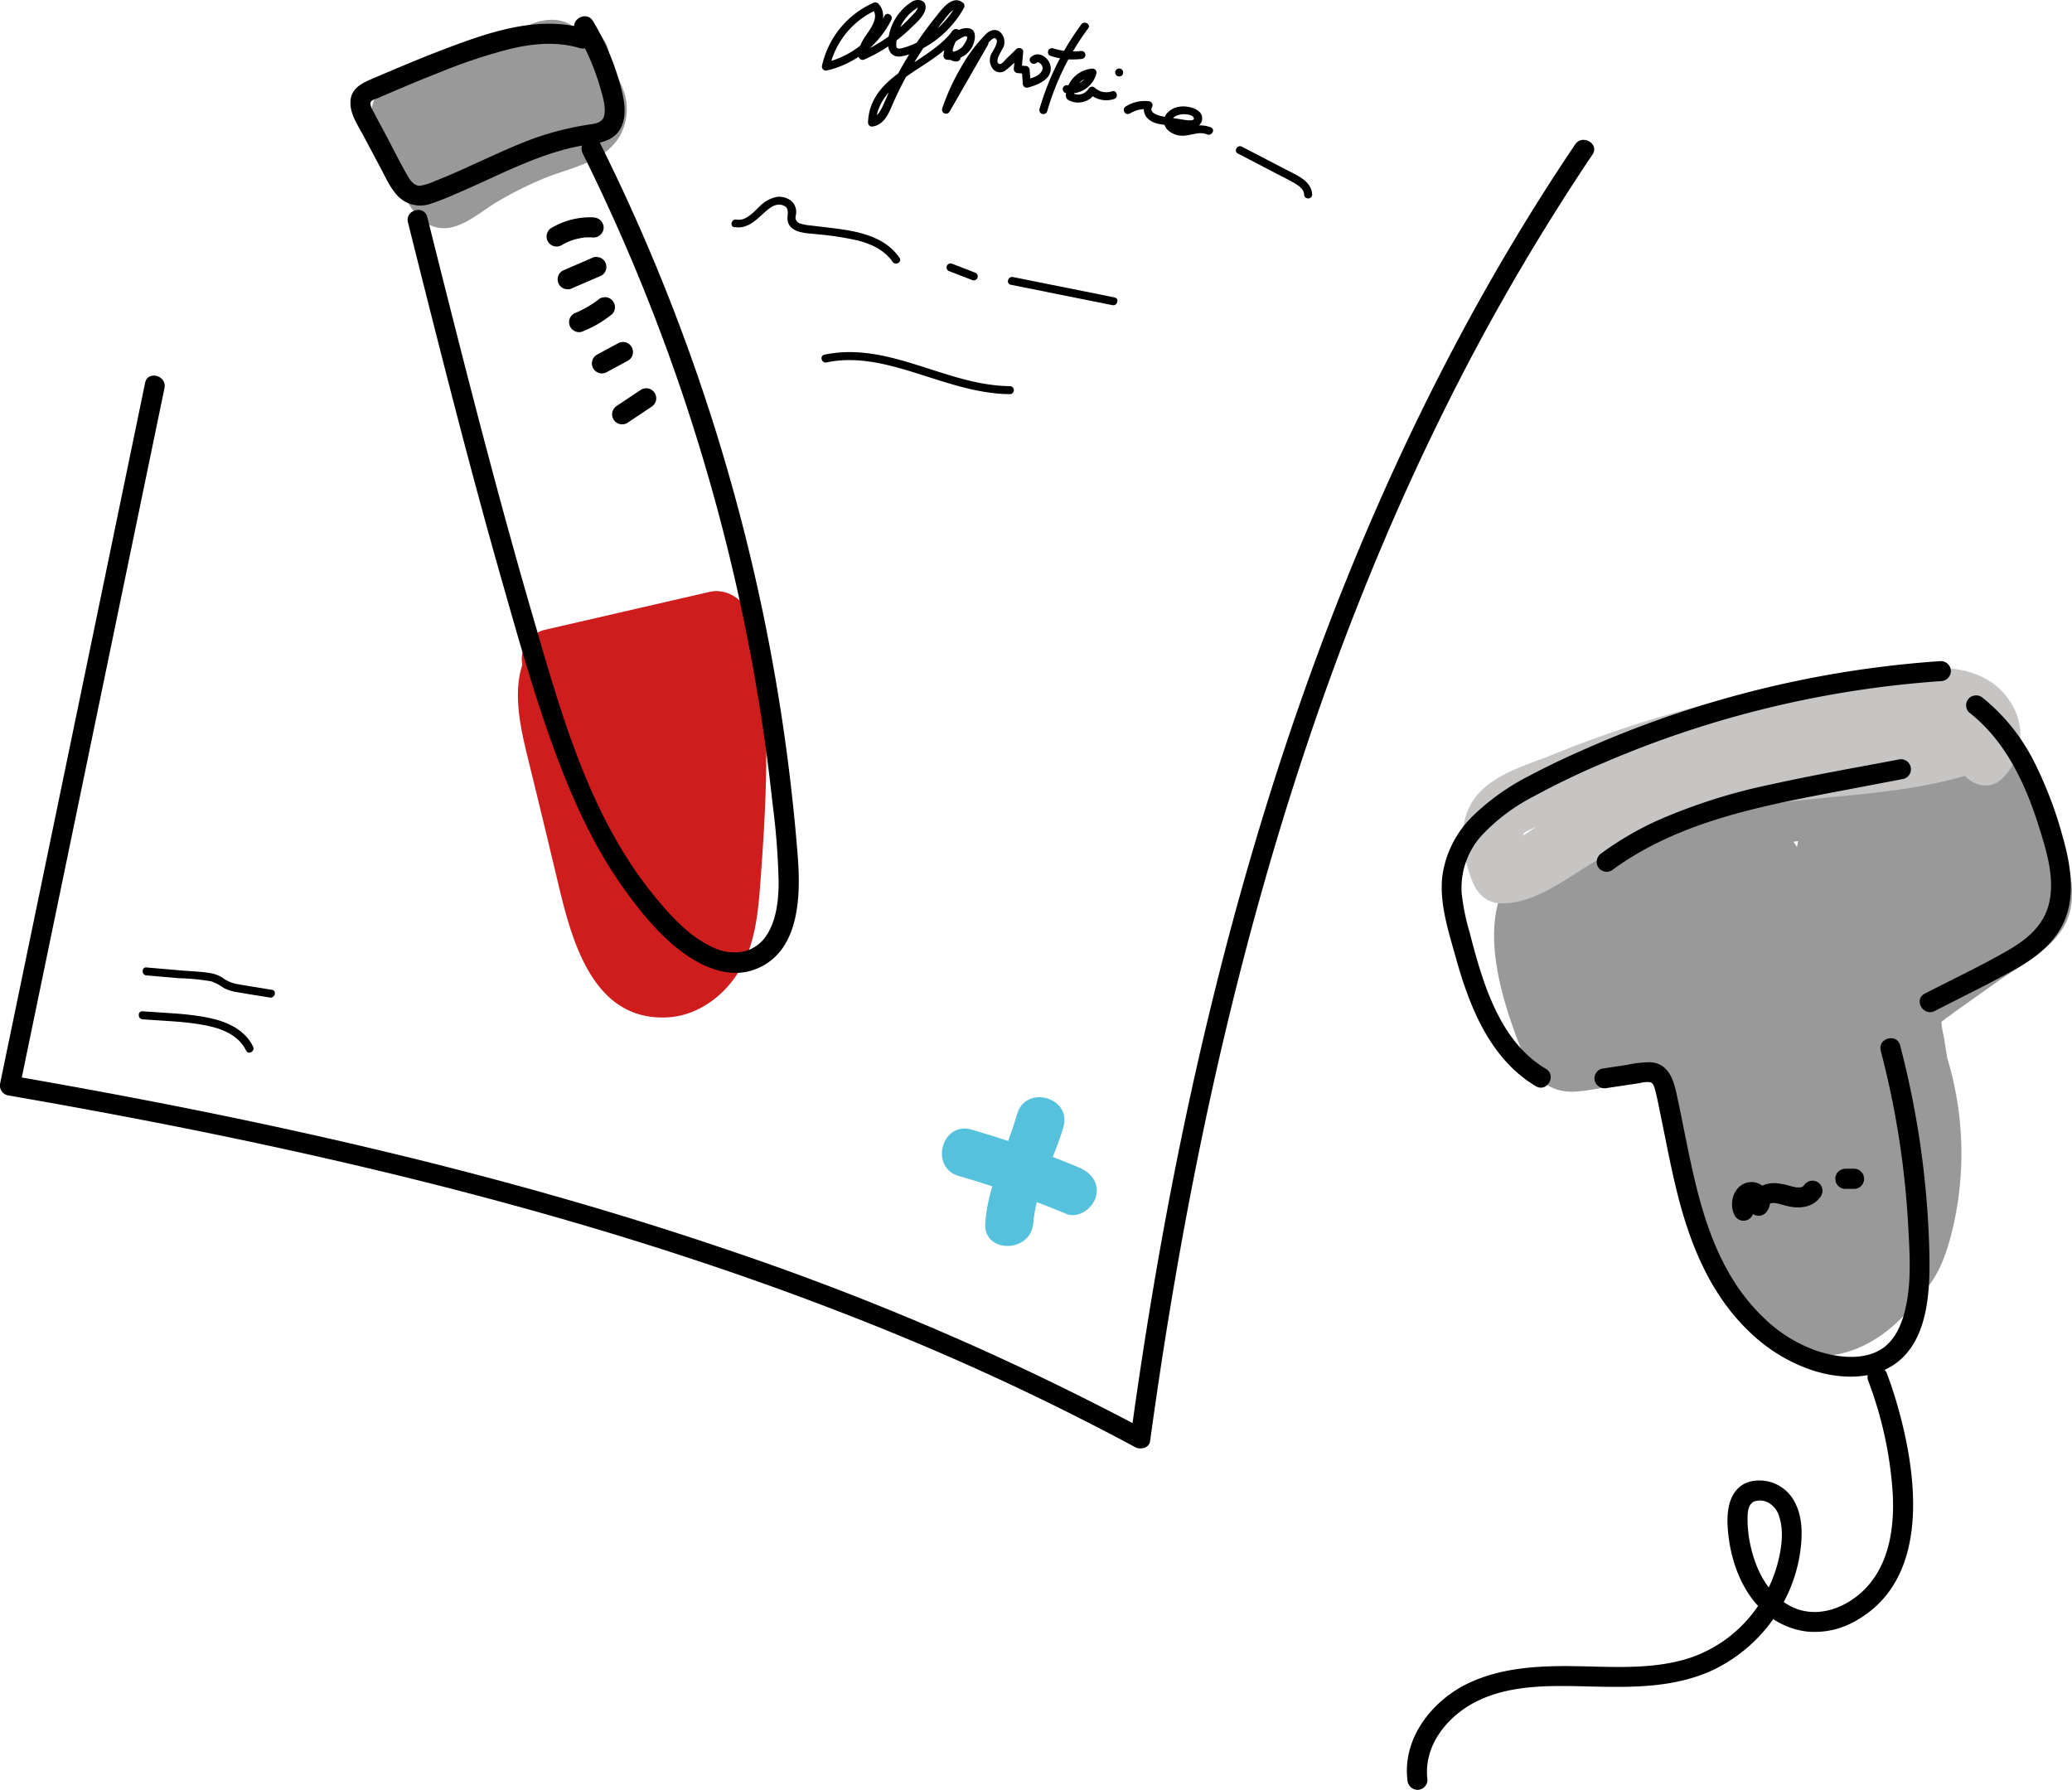 <svg id="Capa_1" data-name="Capa 1" xmlns="http://www.w3.org/2000/svg" viewBox="0 0 516.99 446.66"><defs><style>.cls-1{fill:#cf1d1e;}.cls-2{fill:#999;}.cls-3{fill:#c7c4c4;}.cls-4{fill:#56c1dd;}</style></defs><path class="cls-1" d="M310.28,242.11c3.12,17.61,2.39,35.63,1.17,53.39-.49,7.18.24,17.13-4.39,23.17-3.92,5.11-8.75,3.35-11.8-1.55-4.07-6.53-4.92-15.77-6.68-23.15-2.1-8.77-4.27-17.53-6.28-26.32-.43-1.88-.9-3.76-1.19-5.67-.22-1.4.28-6.6-.42-7.52q.45-2.64-1.58,1.76l1.79-.45c2.13.15,5.13-1.14,7.27-1.49a105,105,0,0,1,25.73-.84c4,.33,7.54-3.69,7.5-7.5a15.77,15.77,0,0,1,1.1-6c2.05-5.67-4.08-10.41-9.23-9.22l-41.41,9.54a7.54,7.54,0,0,0-5.5,7.23c1.15,18.85,6.67,36.75,13.49,54.25,2.74,7,5.15,18.83,12.64,22.38,8.13,3.84,16.24-2.33,19.15-9.8,3-7.74,2.41-17.21,2.38-25.36a241,241,0,0,0-2-29.66c-1.06-8.32-2.57-18.57-13.45-17.79-4.21.31-7.85,2.74-11.39,4.84s-7.25,3.9-9.52,7.28c-3.05,4.53-2.24,9.77-1.52,14.86a93.58,93.58,0,0,0,3.15,14.34,97.47,97.47,0,0,0,13.33,27.25c4.33,6.19,13.41,3.82,14-3.78.71-9.61-1.67-18.95-4.53-28-1.35-4.3-2.79-8.58-3.93-12.94a57.49,57.49,0,0,1-1.55-7.21,13.91,13.91,0,0,0-.19-2.45c-.81-2,2.61.13-1.05.75h-4c3.53.6,3.17,5.85,2.35,8.44l14.73,2a29.24,29.24,0,0,1,.18-4.77c.24-1.77,1.64-3-.41-1.64l-3.79,1,1.08.07-5.3-2.2c.32.3.66,4.86.59,5l4.48-3.45-.89.15,5.78.75c4.57,2.68.38,3.3,2.23,1.09L303.34,264a2.49,2.49,0,0,1-.31-2.26c-4.57,8.5,8.38,16.09,13,7.57,3.53-6.56,1.66-14.6-5.08-18.26-2.71-1.47-7-1.4-9.09,1.17-4.59,5.51-7.6,15-1.53,20.82a9.15,9.15,0,0,0,10.8,1.51c3.92-2.25,4.7-6.88,4.63-11-.13-7.3-2.65-18.32-12.26-16.95-8.92,1.27-10.14,13.21-10,20.25.19,8.54,12.17,10.08,14.73,2,2.64-8.3.52-18.2-6.38-23.85-8-6.54-18.68-2.17-20.14,7.85-1.25,8.6,2.36,18.11,4.93,26.18,2.84,8.95,5.72,17.77,5,27.28l14-3.79a85,85,0,0,1-12.77-27c-.66-2.51-1.23-5-1.67-7.6-.28-1.65-1.27-4.8-.75-6.4-.37,1.13-.16.3.78-.09a30.52,30.52,0,0,0,3.59-2.13l2.88-1.71c.44-.27.9-.53,1.36-.77,1.8-.75.89-1.61-2.75-2.58-.58,1,.86,5.7,1,7,.35,2.86.63,5.72.88,8.59q.68,8.13.81,16.29c.05,2.91,1,24.56-2.71,24.06l3.78,1c-1.12-.58-2.16-4.42-2.68-5.7-1-2.57-2.06-5.14-3.06-7.72-2.12-5.44-4.15-10.92-6-16.47-3.59-11-6.29-22.23-7-33.79l-5.51,7.23,41.41-9.54L308,236a28.14,28.14,0,0,0-1.63,10l7.5-7.5a119.33,119.33,0,0,0-27,.95c-7.21,1.05-18.27,1.82-20.62,10.29-2.28,8.21.51,17.72,2.42,25.71Q272,289,275.24,302.66c3.39,14.23,8.41,35,27.17,34.26,7.73-.28,14.57-5.37,18.38-11.91,4.17-7.17,4.66-15.69,5.25-23.77,1.56-21.11,2.42-42.17-1.29-63.12-1.68-9.49-16.14-5.47-14.47,4Z" transform="translate(-136.17 -83.03)"/><path class="cls-2" d="M273.57,94.83c-.88,4.74.14,8.4,2.38,12.59a11.58,11.58,0,0,0,1.39,2.49c1.07.85-1.44.4.57-.58a37,37,0,0,1-4.24,1.67,121.24,121.24,0,0,0-15,6.23c-2.41,1.2-4.76,2.48-7.07,3.86-2.14,1.28-4.64,3.82-7.1,4.17l5.78.76c-.14-.07-2.43-6.11-3-7.37-.88-2-3.44-5.56-3.49-7.61l-1,3.79q-2.29,1.68-.8,1l2.28-.89,3.56-1.41,9.78-3.85c6-2.35,12-5.18,18.12-7h-4c-1.69-2.11-2.37-2.55-2-1.34,0,.51.15.52.45,0a14.11,14.11,0,0,0-2,.85c-3,1.24-6.13,2.34-9.15,3.65a125.59,125.59,0,0,0-16.32,8.58l9.09,11.78a59.81,59.81,0,0,1,15.56-9.59l-7.57-13-15.75,10.27c-8.06,5.25-.55,18.24,7.57,13l15.75-10.27c8.27-5.39,1.13-16.74-7.57-13a72.41,72.41,0,0,0-18.6,11.93c-6.46,5.6,1.91,16.23,9.09,11.78a114.9,114.9,0,0,1,20.24-10.12c7.21-2.69,13.93-6.14,14.21-14.87.23-7-4-15.13-12-14.31-3.46.35-7,2.38-10.22,3.64L250.06,96.6c-3.86,1.52-7.72,3-11.57,4.55-3.29,1.31-6.5,2.44-8.4,5.67-3.91,6.65,2.65,15.81,5.36,21.89,3.06,6.87,7.51,14.29,16.33,10,3.12-1.5,5.93-3.88,8.94-5.61a93.38,93.38,0,0,1,11.06-5.51c6.7-2.77,15.53-4,19.29-11.07a13.76,13.76,0,0,0,.86-10.4,29.36,29.36,0,0,0-2.39-5.19c-.38-.69-1.31-3.21-1.51-2.15,1.76-9.44-12.69-13.48-14.46-4Z" transform="translate(-136.17 -83.03)"/><path d="M279.82,90.86a58.83,58.83,0,0,1,6.1,14c.58,2.07,1.34,4.35,1.09,6.53-.21,1.91-1.52,2.37-3.28,2.64a73.59,73.59,0,0,0-14.52,3.6c-4.85,1.79-9.54,4-14.24,6.12-2.32,1.06-4.65,2.13-7,3.13-1.07.45-2.15.89-3.24,1.31a14.17,14.17,0,0,1-3.67,1.18c-1.81.17-2.9-1.91-3.64-3.25-1.39-2.49-2.68-5-4-7.56s-2.64-4.9-3.91-7.36c-.33-.64-1.11-1.91-.86-2.66.17-.54,1.19-.78,1.72-1,5.1-2.2,10.21-4.38,15.38-6.4a135.45,135.45,0,0,1,17.49-5.85c5.79-1.41,11.82-2,17.61-.25,3.09.92,4.41-3.91,1.33-4.82-12-3.57-24.75,1.11-36,5.4-5.89,2.26-11.7,4.74-17.49,7.22-2.68,1.15-5.12,2.56-5.08,5.88,0,2.91,1.84,5.56,3.15,8l4.48,8.44c1.26,2.37,2.41,5,4.35,6.94a7.78,7.78,0,0,0,8.18,1.72c2.69-.87,5.32-2.05,7.91-3.18,10.33-4.48,20.43-10.06,31.74-11.6,3.08-.42,6.17-1.13,7.69-4.17,1.3-2.59,1-5.62.39-8.35a62.11,62.11,0,0,0-7.38-18.24c-1.64-2.75-6-.24-4.31,2.53Z" transform="translate(-136.17 -83.03)"/><path d="M281.47,121.14a478.3,478.3,0,0,1,30.9,79,477.38,477.38,0,0,1,16.53,83.15,184.87,184.87,0,0,1,1.55,19.66c0,4.69-.51,9.8-3.18,13.72a9.33,9.33,0,0,1-5.29,3.74,12,12,0,0,1-7.85-.95c-5.68-2.53-10.09-7.35-14-12-16.71-19.93-23.89-46.12-31-70.6-8.56-29.36-16.13-59-23.59-88.66l-2.76-11c-.78-3.12-5.6-1.8-4.82,1.32,7.66,30.55,15.32,61.09,24,91.38,3.89,13.64,7.76,27.35,12.67,40.67,4.52,12.28,10,24.35,17.77,35,3.8,5.23,8.07,10.43,13.19,14.43s12,7.31,18.54,5.08c11.62-4,11.88-18.38,11.08-28.51a484.37,484.37,0,0,0-14.74-86.23,484.45,484.45,0,0,0-30-82.15q-2.25-4.75-4.59-9.47c-1.44-2.88-5.75-.35-4.32,2.52Z" transform="translate(-136.17 -83.03)"/><path d="M284.29,137.27a19,19,0,0,0-10.5,2.62,2.5,2.5,0,0,0,2.52,4.32c.35-.21.7-.4,1.06-.58l.51-.24.29-.13-.15.06a17.37,17.37,0,0,1,2.15-.69l1.1-.23.31-.05-.18,0a2,2,0,0,0,.48-.05,17.6,17.6,0,0,1,2.41,0,2.51,2.51,0,0,0,2.5-2.5,2.57,2.57,0,0,0-2.5-2.5Z" transform="translate(-136.17 -83.03)"/><path d="M283.71,147.48l-7.16,3.09a2.51,2.51,0,0,0-1.15,1.5,2.57,2.57,0,0,0,.25,1.92,2.5,2.5,0,0,0,1.5,1.15l.66.09a2.43,2.43,0,0,0,1.26-.34l7.17-3.09a2.47,2.47,0,0,0,1.14-1.5,2.53,2.53,0,0,0-.25-1.92,2.46,2.46,0,0,0-1.49-1.15l-.67-.09a2.43,2.43,0,0,0-1.26.34Z" transform="translate(-136.17 -83.03)"/><path d="M285.31,157.94l-.18.14.5-.39a26.77,26.77,0,0,1-5.83,3.4l.59-.25L280,161a2.7,2.7,0,0,0-1.49,1.14,2.5,2.5,0,0,0,.89,3.43,2.47,2.47,0,0,0,1.93.25,31.08,31.08,0,0,0,3.95-1.89,31.39,31.39,0,0,0,3.59-2.48,2.48,2.48,0,0,0,.74-1.77,2.53,2.53,0,0,0-.74-1.76,2.49,2.49,0,0,0-1.76-.74l-.67.09a2.52,2.52,0,0,0-1.1.65Z" transform="translate(-136.17 -83.03)"/><path d="M290.35,168.71l-5.14,2.78a2.5,2.5,0,1,0,2.52,4.31l5.14-2.77a2.5,2.5,0,0,0-2.52-4.32Z" transform="translate(-136.17 -83.03)"/><path d="M296.14,180.26l-6,4a2.67,2.67,0,0,0-1.15,1.49,2.5,2.5,0,0,0,1.75,3.08,2.55,2.55,0,0,0,1.93-.25l6-4a2.67,2.67,0,0,0,1.15-1.49,2.5,2.5,0,0,0-1.75-3.08,2.48,2.48,0,0,0-1.92.26Z" transform="translate(-136.17 -83.03)"/><path d="M529.2,119.06c-25,37.05-45.06,77.17-61.1,118.82C452,279.77,440,323.17,430.92,367.1c-5.07,24.6-9.2,49.38-12.61,74.26l3.67-1.5a689.6,689.6,0,0,0-106.31-45.64c-36.73-12.41-74.3-22.2-112.18-30.35-21.31-4.58-42.72-8.64-64.18-12.36l1.74,3.08,28.23-136.4,7.93-38.31c.65-3.14-4.17-4.48-4.83-1.33q-14.1,68.2-28.22,136.4l-7.93,38.31a2.54,2.54,0,0,0,1.75,3.08c38,6.58,75.81,14.23,113.13,23.93S325,401.66,360.57,416.32a636.77,636.77,0,0,1,58.89,27.86c1.25.68,3.44.19,3.67-1.49,6.07-44.29,14.44-88.3,26.26-131.43,11.76-42.92,26.93-85,46.65-124.91a558.9,558.9,0,0,1,37.48-64.76c1.8-2.68-2.53-5.18-4.32-2.53Z" transform="translate(-136.17 -83.03)"/><path d="M356.85,87a22.19,22.19,0,0,1-14.93,11.67l1.23,1.23A20.65,20.65,0,0,1,355,85.45l-1.21-.16c1.69,1.68,0,4.32-1.06,5.85-1.24,1.76-2.47,3.59-2.33,5.84a1,1,0,0,0,1.51.86,39.71,39.71,0,0,0,11.45-7.73c1.31-1.28,3.4-3,3.73-4.88.36-2.13-1.82-2.69-3.35-1.79a12.88,12.88,0,0,0-6,10.2c-.09,2,.87,3.7,3.1,3.49A16.35,16.35,0,0,0,366.61,95a25.41,25.41,0,0,0,10.07-10,1,1,0,0,0-.36-1.37c-2.66-2-5.37,2-6.77,3.74a92.51,92.51,0,0,0-6.13,8.6,89.69,89.69,0,0,0-5.07,9.22c-.71,1.48-1.3,3-2,4.47-.62,1.28-1.38,2.58-2.9,2.84l1.27,1c.21-5.45,4.71-9.45,8.93-12.29s8.78-5.38,11.89-9.57l-1.72-1a14.85,14.85,0,0,0-2.25,6.27,1,1,0,0,0,.73,1,6.3,6.3,0,0,0,6.09-2.6c1.08-1.51,2-5.3-1-5.26-2.13,0-5,1.92-5.55,4s.79,4.34,3,4.32a1,1,0,0,0,0-2c-1.25,0-1.24-1.69-.71-2.44a4.25,4.25,0,0,1,1.37-1.12c.36-.2,1.29-.81,1.73-.73.87.15-.68,2.4-1.08,2.76a4.16,4.16,0,0,1-3.32,1.13l.74,1a12.79,12.79,0,0,1,2-5.26c.72-1.1-1-2-1.72-1-6.12,8.23-20.63,10.78-21.1,22.87a1,1,0,0,0,1.27,1c2.62-.45,3.8-3,4.74-5.23a89.71,89.71,0,0,1,4.41-8.83,91.5,91.5,0,0,1,5.34-8.3c1-1.35,2-2.68,3.06-4,.67-.82,2.52-3.68,3.79-2.74L375,83.94a23.44,23.44,0,0,1-8.2,8.64,18.67,18.67,0,0,1-5.61,2.48c-.34.08-.95.22-1.23-.11s-.14-1.28-.1-1.68a10.31,10.31,0,0,1,.74-3,10.9,10.9,0,0,1,3.59-4.68c.2-.15.41-.29.62-.42.39-.3.46-.24.2.18a4.49,4.49,0,0,1-1,1.26c-.73.82-1.5,1.61-2.3,2.37a38.1,38.1,0,0,1-10.74,7.13l1.5.87c-.17-2.77,2.33-4.67,3.37-7,.89-2,1.11-4.4-.56-6.07a1.06,1.06,0,0,0-1.22-.16,22.51,22.51,0,0,0-12.78,15.63,1,1,0,0,0,1.23,1.23A24.1,24.1,0,0,0,358.57,88c.58-1.14-1.15-2.16-1.72-1Z" transform="translate(-136.17 -83.03)"/><path d="M381,93.22l-9.6,16.72,1.82.77a50.84,50.84,0,0,1,4.47-9.75,47.88,47.88,0,0,1,3.06-4.57c.49-.65,2.85-4.21,3.72-3.81,1.29.6-.7,3.32-1,4a3.5,3.5,0,0,0,.44,3.65,2.27,2.27,0,0,0,3.09.42,31.7,31.7,0,0,0,4.21-4l-1.7-.7-.39,4.32c0,.57.5,1,1,1l2,.18-1-1,.25,3.43a1,1,0,0,0,1.26,1c2.37-.63,6-2,5.7-5.07-.22-2.3-3-4.33-4.92-2.52-1,.87.47,2.28,1.42,1.41.41-.38.94.15,1.18.5a1.37,1.37,0,0,1,0,1.72c-.83,1.25-2.59,1.67-3.95,2l1.27,1-.25-3.43a1,1,0,0,0-1-1l-2-.18,1,1,.39-4.32c.08-.91-1.13-1.27-1.71-.71l-2.47,2.39c-.45.44-1.37,1.74-1.95,1.25-1.08-.92,1.12-3.57,1.35-4.59a3.43,3.43,0,0,0-.94-3.27c-1.13-1-2.58-.48-3.55.44a38.92,38.92,0,0,0-6.4,8.62,53.14,53.14,0,0,0-4.55,10.05,1,1,0,0,0,1.82.77l9.61-16.72a1,1,0,0,0-1.73-1Z" transform="translate(-136.17 -83.03)"/><path d="M406,89.09a66.29,66.29,0,0,0-10.46,21.15,1,1,0,0,0,1.93.53A64.64,64.64,0,0,1,407.69,90.1c.76-1-1-2-1.73-1Z" transform="translate(-136.17 -83.03)"/><path d="M406,95.74a16.54,16.54,0,0,1-7-.63,1,1,0,1,0-.53,1.92,17.74,17.74,0,0,0,7.52.71,1,1,0,0,0,1-1,1,1,0,0,0-1-1Z" transform="translate(-136.17 -83.03)"/><path d="M402.14,106.26a6.71,6.71,0,0,0,7.59-4.84,1,1,0,0,0-1-1.27,7.16,7.16,0,0,0-6.57,6.25,1.55,1.55,0,0,0,.25,1.34,3.16,3.16,0,0,0,1.08.59,4.81,4.81,0,0,0,2.26.25,5,5,0,0,0,3.77-2.41l-1.57.2a6.24,6.24,0,0,0,6.2,1.37c1.21-.41.69-2.34-.54-1.93a4.22,4.22,0,0,1-4.25-.86,1,1,0,0,0-1.57.21,3,3,0,0,1-4.17,1l.5.86a5.11,5.11,0,0,1,4.61-4.88l-1-1.26a4.68,4.68,0,0,1-5.13,3.44,1,1,0,0,0-1.23.7,1,1,0,0,0,.7,1.23Z" transform="translate(-136.17 -83.03)"/><path d="M415.42,102.12a1,1,0,0,0,0-2,1,1,0,0,0,0,2Z" transform="translate(-136.17 -83.03)"/><path d="M418.09,111.37a7,7,0,0,1,4.69-1.05l-.86-1.5a3.22,3.22,0,0,0,.7,3.85c1.26,1.23,3.18,1.37,4.82,1.63a36.6,36.6,0,0,0,5.59.83,2.85,2.85,0,0,0,3-1.88c.82-3-3.58-4-5.66-3.57a4.85,4.85,0,0,0-3.32,2,3.12,3.12,0,0,0,.27,3.57,5.3,5.3,0,0,0,4,1.64c1.95,0,4.1-1.15,6-.33,1.17.51,2.19-1.21,1-1.73a7.09,7.09,0,0,0-4.1-.36,10,10,0,0,1-3.92.3c-.85-.21-2.08-.84-1.65-1.92.37-.91,1.75-1.23,2.6-1.31.68-.07,2.64.09,2.81,1s-2.58.36-3,.3c-1.64-.27-3.3-.49-4.94-.8-.91-.17-3.27-.83-2.52-2.25a1,1,0,0,0-.86-1.51,8.81,8.81,0,0,0-5.7,1.33c-1.09.68-.09,2.41,1,1.72Z" transform="translate(-136.17 -83.03)"/><path d="M445.08,121.36l9.77,5.1c1.46.77,3,1.48,4.39,2.32,1,.61,2.29,1.46,2.33,2.79s2,1.29,2,0c-.12-3.43-4-4.87-6.53-6.22l-11-5.72c-1.14-.59-2.16,1.13-1,1.73Z" transform="translate(-136.17 -83.03)"/><path d="M319.39,139.69c3.62.62,5.77-2.2,8.26-4.27,1.18-1,2.71-1.8,4.22-1s.5,2.54.88,3.94c.82,3,5.11,2.85,7.49,3.14a76.39,76.39,0,0,1,9.87,1.52c3.39.87,6.73,2.37,8.77,5.34.72,1.06,2.45.06,1.72-1-3.67-5.35-10.34-6.62-16.37-7.37-2-.25-3.91-.47-5.86-.7a11.1,11.1,0,0,1-2.42-.45,1.58,1.58,0,0,1-1.23-2,3.74,3.74,0,0,0-1-3.58,4.84,4.84,0,0,0-3.73-1.09,8.09,8.09,0,0,0-4.32,2.41c-1.55,1.42-3.36,3.65-5.73,3.24-1.26-.22-1.8,1.71-.53,1.93Z" transform="translate(-136.17 -83.03)"/><path d="M373.09,150.73l5.77,2.23a1,1,0,0,0,1.23-.7,1,1,0,0,0-.7-1.23l-5.77-2.23a1,1,0,0,0-1.23.7,1,1,0,0,0,.7,1.23Z" transform="translate(-136.17 -83.03)"/><path d="M388.38,154.09l25.36,5.09c1.25.25,1.79-1.68.53-1.93l-25.36-5.09c-1.26-.25-1.8,1.68-.53,1.93Z" transform="translate(-136.17 -83.03)"/><path d="M342.4,173.47c7.76-1.65,15.53.51,22.92,2.84s14.93,5,22.82,5.08a1,1,0,0,0,0-2c-15.83-.14-30.21-11.25-46.27-7.85-1.26.27-.73,2.2.53,1.93Z" transform="translate(-136.17 -83.03)"/><path d="M172.72,326.43l8.19.71a54.74,54.74,0,0,1,8,.78,13.3,13.3,0,0,1,3.11,1.66,10.48,10.48,0,0,0,3.1,1c2.79.49,5.59.92,8.38,1.38,1.26.21,1.81-1.72.54-1.93-2.8-.46-5.6-.89-8.39-1.38a8.63,8.63,0,0,1-3.36-1.23,8.55,8.55,0,0,0-3.24-1.49c-2.5-.47-5.13-.51-7.66-.73l-8.67-.75c-1.28-.12-1.27,1.88,0,2Z" transform="translate(-136.17 -83.03)"/><path d="M171.74,337.39c5.22.41,10.59.49,15.73,1.51,4.05.8,8.2,2.39,10.12,6.31.57,1.16,2.29.15,1.73-1-2-4.15-6.33-6.15-10.63-7.1-5.52-1.21-11.33-1.28-16.95-1.72-1.28-.1-1.27,1.9,0,2Z" transform="translate(-136.17 -83.03)"/><path class="cls-2" d="M607.22,349.55a66.88,66.88,0,0,1,2.55,32.79c-.69,3.7-1.4,11.13-5.11,13.19s-11.34.82-15.33-.23c-22.36-5.91-23-34.07-23.23-52.65-.1-9.69-14.55-9.61-15,0a117.73,117.73,0,0,0,6.75,45.57c4.39,12.08,10.64,26.07,23.27,31.37,13.5,5.67,27-2.47,34.39-13.76,8.1-12.29,9.5-28.2,8.46-42.5-.53-7.31-1.64-14.58-2.82-21.8a19.51,19.51,0,0,1-.57-3.39c0-.47.28-1.32-.15-.51-.66,1.26,1.4-.62,1.48-.67.83-.49,1.6-1.14,2.38-1.69l10.33-7.33c5.79-4.11,14-8.14,17.12-14.88,2.87-6.28.82-13.57-1-19.89C647,279.8,639,268.59,624,267.84c-7.69-.38-15.75,1.42-23.31,2.62q-12.36,2-24.59,4.65-13.64,3-27.06,6.87c-7.64,2.21-17.78,3.82-23.44,9.89s-5.4,15.33-5.81,23a236.89,236.89,0,0,0,.31,29.67c.28,4,3.21,7.63,7.5,7.5a143.48,143.48,0,0,0,26-3.19l-5.77-13.71a72.44,72.44,0,0,1-8.79,3.15c-2.68.78-6.94.81-9.31,2.12l-1.08.13q3.3,2.81,1.6.12c0-1.18-1.12-2.81-1.52-3.91a90.25,90.25,0,0,1-2.78-9.25c-1.11-4.56-3-11-1.37-15.63s7.91-5.79,11.87-7.17c25.73-9,52.22-17.67,79.84-14.94v-15c-20.28-.14-40.23,4-59.72,9.24-14.83,4-36.33,6.92-41.86,23.81l11-4.49c1,.5-.49.75.11.29a10.4,10.4,0,0,1,3.29-2.06c4.69-1.61,10-1.93,14.88-2.71,12.14-1.93,24.3-3.82,36.5-5.36,11.43-1.45,23.2-3.26,34.75-3.13,4.31.05,9.35.46,12.87,3.25,2.26,1.78,4.92,5.63,3.5,8.62l10.26-2.69a14.65,14.65,0,0,1-7-8.17c-3.08-9-17.15-5.39-14.46,4a41.19,41.19,0,0,1,.91,20l12.54-3.31a23.64,23.64,0,0,1-9.23-21.43l-14,3.78a24.64,24.64,0,0,1,2.44,12.7c-.1,1.32-1,3.5-.88,4.72q-1.38,2.55,2.31.12c-.37-.42-.73-.85-1.07-1.28-1.72-5.7-7-11.65-2.57-17.51H597.94a42.39,42.39,0,0,1,4.75,14.92,44.5,44.5,0,0,1,.18,7.48c0,1-.12,2.06-.26,3.08-.13.84-.29,1.67-.48,2.5-.49,1.43,0,1.25,1.46-.52h4c-4.1-.6-6.63-8.33-7.57-11.78a29.22,29.22,0,0,1,.3-16.11l-13.71,1.79a34.1,34.1,0,0,1,5.92,15c.43,3.54,1,11.4-1.85,14.22,1.34-1.32,1-.23-.32-1.89-.75-1-1.54-1.88-2.22-2.93a32.77,32.77,0,0,1-3.47-7A37.72,37.72,0,0,1,583,294.67l-12.8,5.3c6.94,7.91,7.17,21,.33,29.08h10.61a37.9,37.9,0,0,1-8.41-32.12l-12.54,3.31c2.55,3,3.56,7.08,4.14,10.91.33,2.24.45,4.51.57,6.76.11,1.87-.56,5.38-.06,7,.37,1.18-1.5.18,1,.84,2.07.55.62-.22.47-1.34-.35-2.52-1.67-5.1-2.24-7.62a59.27,59.27,0,0,1-1.23-15.55l-14.73,2a53.79,53.79,0,0,1,1.61,10.33c.08,1.78.08,3.56,0,5.34,0,1-.1,1.95-.17,2.92q7.05.56,4.8-1.58c-.31-1.17-1.64-2.6-2.15-3.82a24.7,24.7,0,0,1-1.39-4.63,24.17,24.17,0,0,1,.2-10H536.63a32.88,32.88,0,0,1,.22,25.39l11-4.48a11.85,11.85,0,0,1-5.73-9h-15a23.69,23.69,0,0,1-2,12.89h13a12.24,12.24,0,0,1,.09-13.92h-13a26.74,26.74,0,0,1,2.39,18.78h14.46c-.88-6,5.83-11.15,11.32-8.9,3.54,1.45,9.24,9.84,2.71,11l7.3,1.93c-.83-.89.26-2.86,1.08-3.44,2.27-1.64,5.68.63,7.16,2.36,3,3.5,3.27,11.5-1.94,13.35l5.78.76c1.59.77-.94,1.23.76.4a26.25,26.25,0,0,0,4.85-2.74l1.19-.48-1.23-1.05c.24-.11-.37,1.45-.54,2a21.93,21.93,0,0,1-3.3,6.23c-.61.75-1.43,1.59-1.42,1.36-.15,5.85,3.34-.33,4-1.14a23.77,23.77,0,0,1,11.73-7.3l-8.47-3.45c3.25,4.53,4.4,10.16,2.12,15.45-1.4,3.21-7.36,8.56-6.22,1.72.37-2.24,2.26-4.34,3.75-5.94,1-1.1,2.13-2.14,3.24-3.17a16.68,16.68,0,0,0,2-1.81l1.33-.82-2.6-.71c-.51.52.77,7.71.76,8.83,0,2.94-.37,6.77-2.38,9.14-1.62,1.91-6.29,4-6.91.49-.73-4.1,3.86-14.22,8.1-15.5,5.15-1.56,7.28,9.71,7.84,13.19,1.13,6.94-.19,13.12-2.48,19.59-.35,1-1,.82,0,1-1-.18-2-2.39-2.32-3.11a14.05,14.05,0,0,1-.59-7.16c.81-5.64,4-10.64,9.79-11.74l-5.78-.76c3.68,2.69,5.07,14.32,2,17.69-.58.63-2.12,1-1.38,1.39-.89-.5-.8-2-.83-2.84s.53-1.32.63-.9c-.35-1.5-4-3.48,1-4l5.31,2.2c-12.17-11.34-2.43-28.64,5.2-39.44H591.73c6.21,8.32,8.48,19.39,4.17,29.16l11.78-1.52a20.52,20.52,0,0,1-3.61-19.17l-13.71,1.79a39.48,39.48,0,0,1,8,19.73c.35,3.64-.64,7.16-.5,10.7l-.28,1.18q-.86,2.46,3.91.2c.65-.64,1-3.34,1.3-4.24l-11,4.48c3.45,1.6,1.19,6,1.21,8.88a13.26,13.26,0,0,1-.41,1.36l2-.32c-.17.3-1.43-2.4-1.25-2-1.37-3.18-1.36-7-2.51-10.32l-13.71,5.78c1,1.54,1.06,3.9,2.75,3.41,1.25-.37.33.15,0-1.18-.19-.76-.79-1.71-1-2.46a12.88,12.88,0,0,1-.71-4.56c.06-1.28.89-2.26-.15-1.87l-8.47-3.45c1.51,3.3.83,6.44-.51,9.64l13.7-1.8c-.78-1.32-.1-.22-.19-.12,6.53-7.09-4-17.73-10.61-10.61-4.76,5.16-5.76,12.18-2.15,18.3s11.33,3.87,13.71-1.79c3-7.07,2.13-14.36-1-21.19-1.27-2.77-5.61-4.5-8.47-3.45-13.91,5.14-13.33,24.27-4.78,34.2,5,5.82,13.66,7.24,19.58,1.8,6.61-6.09,5.69-15.38,1.29-22.45-4.32-6.92-16.61-2.55-13.71,5.78,2.47,7.07,2.28,14.5,8.51,19.67,5.93,4.92,14.48,4.74,19.34-1.59,6.9-9,6.5-27.35-4.9-32.62-4.68-2.16-9.19-.35-11,4.48-2.86,7.57-2.25,16.93,5.75,21.1,7.37,3.84,15-.56,17.58-7.91,5-14.46.5-32.39-8.38-44.34-3.72-5-11.76-4.85-13.7,1.79-3.52,12-.5,24.25,7.46,33.76,2.88,3.44,9.92,2.71,11.78-1.51,6.39-14.49,5.48-31.38-4.17-44.3-3.49-4.68-9.49-4.9-12.95,0-6.48,9.17-12,19.32-12.84,30.74-.66,9.2,2.76,24.37,12.39,28.43,10.62,4.47,18.48-10.41,13.64-18.76-5.59-9.65-20-8-25.15,1.09s-.85,23,9.9,25.39c11.72,2.58,20.06-7.86,21.22-18.41,1-9.34-1.1-21.52-9.43-27.19-8.57-5.83-19.87,4.09-23.81,11.46-4.5,8.4-5.65,19.26-1.21,27.93,4.75,9.25,16.34,14.4,24.86,6.46,7.69-7.17,9.1-21.22,8-31-1.14-10-4.76-22.88-14.75-27.46C583.41,331,572.67,339.3,567.88,349c-4.55,9.2-7.94,21.89,1.37,29.44,7.66,6.2,19.39,4.23,26.08-2.51,7.89-7.95,8-20.62,6.29-30.95-1-6.19-5.16-11.87-11.89-12.26-6.27-.35-11.19,3.91-15.42,8-8.2,7.87-14.18,19.59-7.15,30.28,7.93,12.06,23.43,6.49,29.94-3.81a29.91,29.91,0,0,0-1-32.53c-1.94-2.71-5.07-4.43-8.47-3.45-11,3.19-27.81,14.44-24.78,28.1,1.37,6.16,7.22,9.89,13.32,9.8,7.22-.12,12.33-5.47,15.6-11.38s6-13,2.81-19.59c-3.46-7.25-10.73-9-17.9-6.32-5.63,2.13-11.3,5.22-14.17,10.76s-1.85,13,3,17.16c11.44,9.84,22.9-8.63,23.36-18.52.55-12-8.49-23.36-20.61-24.59S545.48,326.92,548.72,339c4.36,16.23,22.4,7.17,24.82-5.19,2.76-14.12-9.53-27.08-23.56-27-15,.12-24.36,14.71-22.33,28.53,1.09,7.46,12.88,6.83,14.46,0a43,43,0,0,0-3.9-30.34c-2.73-5.2-10.06-4.52-13,0a27.19,27.19,0,0,0-.09,29.06c2.78,4.43,10.4,5.31,13,0a38.25,38.25,0,0,0,4-20.46c-.87-9.51-15.81-9.65-15,0a27.79,27.79,0,0,0,13.16,22c4.46,2.8,9.33-.17,11-4.48a45.26,45.26,0,0,0-.22-33.37c-2.52-6.19-12.68-8-14.46,0-2.59,11.64-.52,33.81,14.08,37.12,18.68,4.23,14.29-26,11.94-35.65-2.07-8.44-14.4-6.28-14.74,2a71,71,0,0,0,4.3,28c3.36,8.74,11.7,14.72,20.67,8.84,8.08-5.31,7.52-15.52,6.79-24-.79-9.09-2.86-17.3-8.84-24.4-3.55-4.22-11.45-2-12.53,3.31a53.88,53.88,0,0,0,12.26,46.72c2.51,2.89,8.12,2.93,10.61,0a38.43,38.43,0,0,0-.33-50.29c-4.78-5.45-12.1-.52-12.81,5.3A49.66,49.66,0,0,0,573.17,323c4.11,8.13,12.24,17.78,22.53,14.73,9.41-2.79,11.69-14.28,12-22.75a47.51,47.51,0,0,0-8.16-28c-3.55-5.28-11.82-4.65-13.7,1.79a43.8,43.8,0,0,0,.61,27c2.84,7.88,8.16,17.67,17.13,19.39,11.57,2.21,13.83-11.12,14.28-19.53a57.69,57.69,0,0,0-7-30c-2.9-5.48-9.79-4.18-12.95,0-5.06,6.68-4.24,15.56-1.71,23.09,2.32,6.92,6.1,15.07,13.59,17.57,8.93,3,15.41-4,17.29-12.09,2.18-9.38.66-18.74-3.5-27.32-3.55-7.31-13.38-2.91-14,3.79a37.27,37.27,0,0,0,13.62,32c4,3.22,11.28,2.76,12.54-3.31a57.74,57.74,0,0,0-.92-28l-14.46,4a30.37,30.37,0,0,0,13.88,17.13c3.29,1.88,8.5,1,10.26-2.69,6.74-14.14-3.07-28.81-17.19-32.89-8-2.31-16.51-1.54-24.65-.83-8.72.76-17.41,1.76-26.09,2.9s-17.38,2.41-26.06,3.75c-8.16,1.26-16.82,1.9-24.78,4.16-6.53,1.85-12.75,6.05-14.41,13-1.51,6.27.72,13.41,6.76,16.39,4.47,2.2,9.43.35,11-4.49s8.12-6.62,12.45-7.95c8.11-2.49,16.33-4.74,24.54-6.86,16.45-4.23,33.08-7.34,50.13-7.22,9.82.06,9.42-14.07,0-15-18.2-1.8-36.44,1.1-54,5.9-8.56,2.34-17,5.13-25.38,8-7,2.4-14.81,4.36-20.48,9.31-12.17,10.62-6.69,30.58-1.89,43.57,2.78,7.51,6.07,14.72,15.44,13.84,8.83-.83,17.33-3.76,25.4-7.31s2.1-15.41-5.78-13.71a120.45,120.45,0,0,1-22,2.66l7.5,7.5c-.49-6.91-.73-13.83-.62-20.77.09-6.16-.4-13.71,1.33-19.67,1.33-4.6,9.53-5.36,13.53-6.55q9.67-2.89,19.5-5.33,20.08-5,40.6-8c5.36-.79,12.43-2.69,17.75-.76,4.15,1.5,6.39,5.77,7.82,9.68a66.13,66.13,0,0,1,2,6.75c.44,1.75,1.75,4.84,1.19,6.58s-3.46,3.08-4.81,4l-9.53,6.76c-4.81,3.41-10.63,6.5-14.72,10.77-4.76,5-3.47,11.38-2.47,17.51,1.9,11.56,3.69,23.66,2,35.37-1.31,9.22-5.6,22.21-15.67,25.21-11.32,3.37-17.87-14-20.73-21.87a106.59,106.59,0,0,1-6.21-41.58h-15c.16,15.09.7,30.49,7.48,44.29,6.28,12.76,17.75,21.81,31.92,23.81,6.82,1,15.21,1.27,21.47-2.12,6.46-3.49,9.26-10.23,11.06-17a82,82,0,0,0-1.35-46.09c-2.95-9.15-17.44-5.23-14.46,4Z" transform="translate(-136.17 -83.03)"/><path class="cls-3" d="M622.88,262.06c-19.71,5.85-40.65,4.53-60.6,9.29a151.08,151.08,0,0,0-27.18,9.45q-6.32,2.85-12.34,6.33c-3.32,1.92-8,6.36-12,6.33L518,299c-.7-1.82-2-4.37-1.93-6.4s.45-1.82,2.56-2.85c4.9-2.39,10-4.4,15.13-6.34a285,285,0,0,1,33.53-10.5,298.22,298.22,0,0,1,33.55-6.21c5.38-.69,10.79-1.48,16.2-1.88,1.9-.14,5.64-.71,7.32.63,1.41,1.12.31,1.94,1.52.49-6.14,7.37,4.42,18,10.6,10.61a15.14,15.14,0,0,0,.91-18.93c-4.16-6.13-11.6-8.16-18.69-7.9-16,.57-32.6,3.62-48.19,7a286.46,286.46,0,0,0-46.76,14.56c-6.61,2.7-15.49,5-19.79,11.16s-3,13.87-.42,20.51c1.21,3.15,3.69,5.48,7.23,5.51,9.5.07,17.55-7.54,25.63-11.7a131.77,131.77,0,0,1,28.16-10.53c20.47-5.16,42-3.68,62.29-9.7,9.23-2.74,5.3-17.23-4-14.47Z" transform="translate(-136.17 -83.03)"/><path d="M627.48,260.8c9.33,7.28,14.3,18.33,17.7,29.38,1.71,5.56,3.55,11.76,2.4,17.62s-5.34,9.45-10.25,12.3c-6.78,3.94-14,7.3-20.92,10.89-2.86,1.48-.34,5.79,2.52,4.32,6.63-3.42,13.37-6.68,19.89-10.31,5.63-3.12,10.8-7.21,12.95-13.5s.83-13.58-1-19.93A99,99,0,0,0,644,273.71a48.46,48.46,0,0,0-13-16.45,2.59,2.59,0,0,0-3.53,0,2.52,2.52,0,0,0,0,3.54Z" transform="translate(-136.17 -83.03)"/><path d="M620.44,248a262.88,262.88,0,0,0-83.26,19.58c-6.47,2.71-12.9,5.59-19.1,8.87a58.15,58.15,0,0,0-14.3,10.08,25.91,25.91,0,0,0-7.73,15.14c-.78,6.76,1.54,13.77,3.33,20.22,3.41,12.3,8.54,25.35,20,32.19,2.77,1.65,5.29-2.67,2.52-4.32-9.28-5.51-13.76-15.91-16.77-25.82-.82-2.7-1.55-5.43-2.25-8.17a56,56,0,0,1-2-9.82,19.5,19.5,0,0,1,5.13-14.59A48,48,0,0,1,519,281.68a194.23,194.23,0,0,1,17.59-8.42A258.28,258.28,0,0,1,620.44,253a2.55,2.55,0,0,0,2.5-2.5,2.52,2.52,0,0,0-2.5-2.5Z" transform="translate(-136.17 -83.03)"/><path d="M609.81,272.58c-10.54,2-21.12,3.84-31.59,6.16a142.89,142.89,0,0,0-28.16,8.89,79,79,0,0,0-14.27,8.29,2.58,2.58,0,0,0-.9,3.42,2.53,2.53,0,0,0,3.42.9c15.76-11.62,35.29-15.69,54.15-19.29l18.68-3.55a2.5,2.5,0,1,0-1.33-4.82Z" transform="translate(-136.17 -83.03)"/><path d="M605.43,345.21a218.62,218.62,0,0,1,6.88,44c.31,6,.73,12.17-.26,18.1-.74,4.43-2.27,9.41-6,12.08-4.62,3.27-11.27,2.44-16.37.8A35.8,35.8,0,0,1,576,411.63c-9.14-8.79-13.67-20.67-16.64-32.75-1.88-7.61-3.21-15.34-4.89-23-.81-3.69-2.1-7.47-6.5-7.78a28,28,0,0,0-5.9.67l-6.23.94a2.52,2.52,0,0,0-1.75,3.07,2.58,2.58,0,0,0,3.08,1.75l5.75-.86,2.4-.36a6.64,6.64,0,0,1,2.65-.21c.82.27,1,1.35,1.22,2.09.48,1.83.83,3.71,1.21,5.56,1.44,6.93,2.71,13.9,4.46,20.77,3.24,12.67,8.41,25.08,18.14,34.16a41.42,41.42,0,0,0,15,9.17c5.93,2,13.18,2.63,18.92-.23,10.73-5.32,10.91-19.92,10.62-30.17a225.1,225.1,0,0,0-7.27-50.57c-.82-3.11-5.64-1.79-4.82,1.33Z" transform="translate(-136.17 -83.03)"/><path d="M573,383.74c-.23-.42.12.18,0-.06s-.06-.6,0-.05c0-.14,0-.28,0-.42,0-.49,0,.25,0,0,0-.12.21-.58,0-.08,0-.12.13-.23.19-.35-.17.3-.18.1.05,0s-.51.26.06,0a1.69,1.69,0,0,1-.5.14c.43-.07-.12-.09-.22-.09s-.16-.08,0,0a1.28,1.28,0,0,1,.25.15c-.17-.1-.28-.2-.07,0-.34-.3-.07-.14,0,0,.12.35-.23-.55,0,0-.06-.14,0-.46,0-.13a1.2,1.2,0,0,1,.27-.81l4.27,1.77q0-.45-.06,0c.08-.28.07-.28,0,0,.15-.24.14-.25,0,0a2.34,2.34,0,0,1,.31-.32c-.33.29.36-.2.48-.25-.43.18.21,0,.31,0q-.42,0,0,0c.21,0,.41,0,.62,0a5.3,5.3,0,0,1,.87.15c.77.18,1.52.41,2.29.6,3.09.75,6.47.39,8.37-2.45a2.5,2.5,0,1,0-4.31-2.52c.24-.37-.45.28,0,0a3,3,0,0,1-.39.22c.24-.11.15-.06,0,0l-.46.1c.26-.05.17,0,0,0s-.63,0-.95,0c.25,0,.18,0,0,0l-.61-.13c-.41-.09-.81-.21-1.22-.32a19.75,19.75,0,0,0-3-.59c-3.32-.36-7.34,1.88-7.1,5.63a2.56,2.56,0,0,0,1.54,2.29,2.51,2.51,0,0,0,2.73-.52c2.72-2.94.1-8-3.86-7.68s-5.58,5.17-3.82,8.39a2.5,2.5,0,1,0,4.32-2.52Z" transform="translate(-136.17 -83.03)"/><path d="M596.58,379.7h2.17a1.89,1.89,0,0,0,1-.21,1.92,1.92,0,0,0,.8-.52,1.82,1.82,0,0,0,.52-.8,1.89,1.89,0,0,0,.21-1l-.09-.66a2.36,2.36,0,0,0-.64-1.1l-.5-.4a2.57,2.57,0,0,0-1.27-.34h-2.17a2.83,2.83,0,0,0-1.77.74,1.83,1.83,0,0,0-.51.8,1.88,1.88,0,0,0-.22,1l.09.67a2.5,2.5,0,0,0,.64,1.1l.51.39a2.43,2.43,0,0,0,1.26.34Z" transform="translate(-136.17 -83.03)"/><path d="M602.22,427.34a96.81,96.81,0,0,1,6.21,28.34c.44,8.39-.8,17.61-6.93,23.87-4.91,5-12.54,7.71-19,4.05-6-3.37-8.89-10.41-9.94-16.89a30.17,30.17,0,0,1-.35-5c0-1.49.21-3.34,1.64-4a4.44,4.44,0,0,1,3.47.26,5.83,5.83,0,0,1,2.82,3.62c1.11,3.52.58,7.52-.28,11a34.14,34.14,0,0,1-4.38,10.19,33.54,33.54,0,0,1-17.06,13.76c-9,3.11-18.74,2.47-28.14,2.29s-19.12.14-27.76,4.25c-7.11,3.37-13.42,10.12-14.94,18a19.46,19.46,0,0,0-.24,6.09,2.58,2.58,0,0,0,2.5,2.5,2.51,2.51,0,0,0,2.5-2.5c-1.06-8.36,4.76-15.68,11.87-19.37,8.73-4.53,19.2-4.15,28.75-3.92,10.26.25,20.84.36,30.38-4a39,39,0,0,0,17.92-17.13,37.66,37.66,0,0,0,4-11.89c.67-4.42.83-9.3-1.46-13.32A9.89,9.89,0,0,0,573,452.71c-5,1.25-6,6.46-5.78,10.93.4,7.78,3.12,16.14,9,21.53a19.26,19.26,0,0,0,10.83,5,20.5,20.5,0,0,0,12.5-2.87c18.5-10.7,14.95-36.53,10-53.75-.73-2.56-1.57-5.08-2.5-7.58a2.56,2.56,0,0,0-3.07-1.74,2.52,2.52,0,0,0-1.75,3.07Z" transform="translate(-136.17 -83.03)"/><path class="cls-4" d="M389.94,361.06c-2.62,9.19-7.2,17.45-7.94,27.13-.6,7.7,11.41,7.66,12,0,.64-8.36,5.24-16,7.51-23.94,2.12-7.44-9.45-10.62-11.57-3.19Z" transform="translate(-136.17 -83.03)"/><path class="cls-4" d="M405.4,374.37a249.06,249.06,0,0,0-26.8-9.45c-7.43-2.16-10.6,9.42-3.19,11.57a249.06,249.06,0,0,1,26.8,9.45c3,1.26,6.57-1.36,7.38-4.19,1-3.45-1.21-6.14-4.19-7.38Z" transform="translate(-136.17 -83.03)"/></svg>